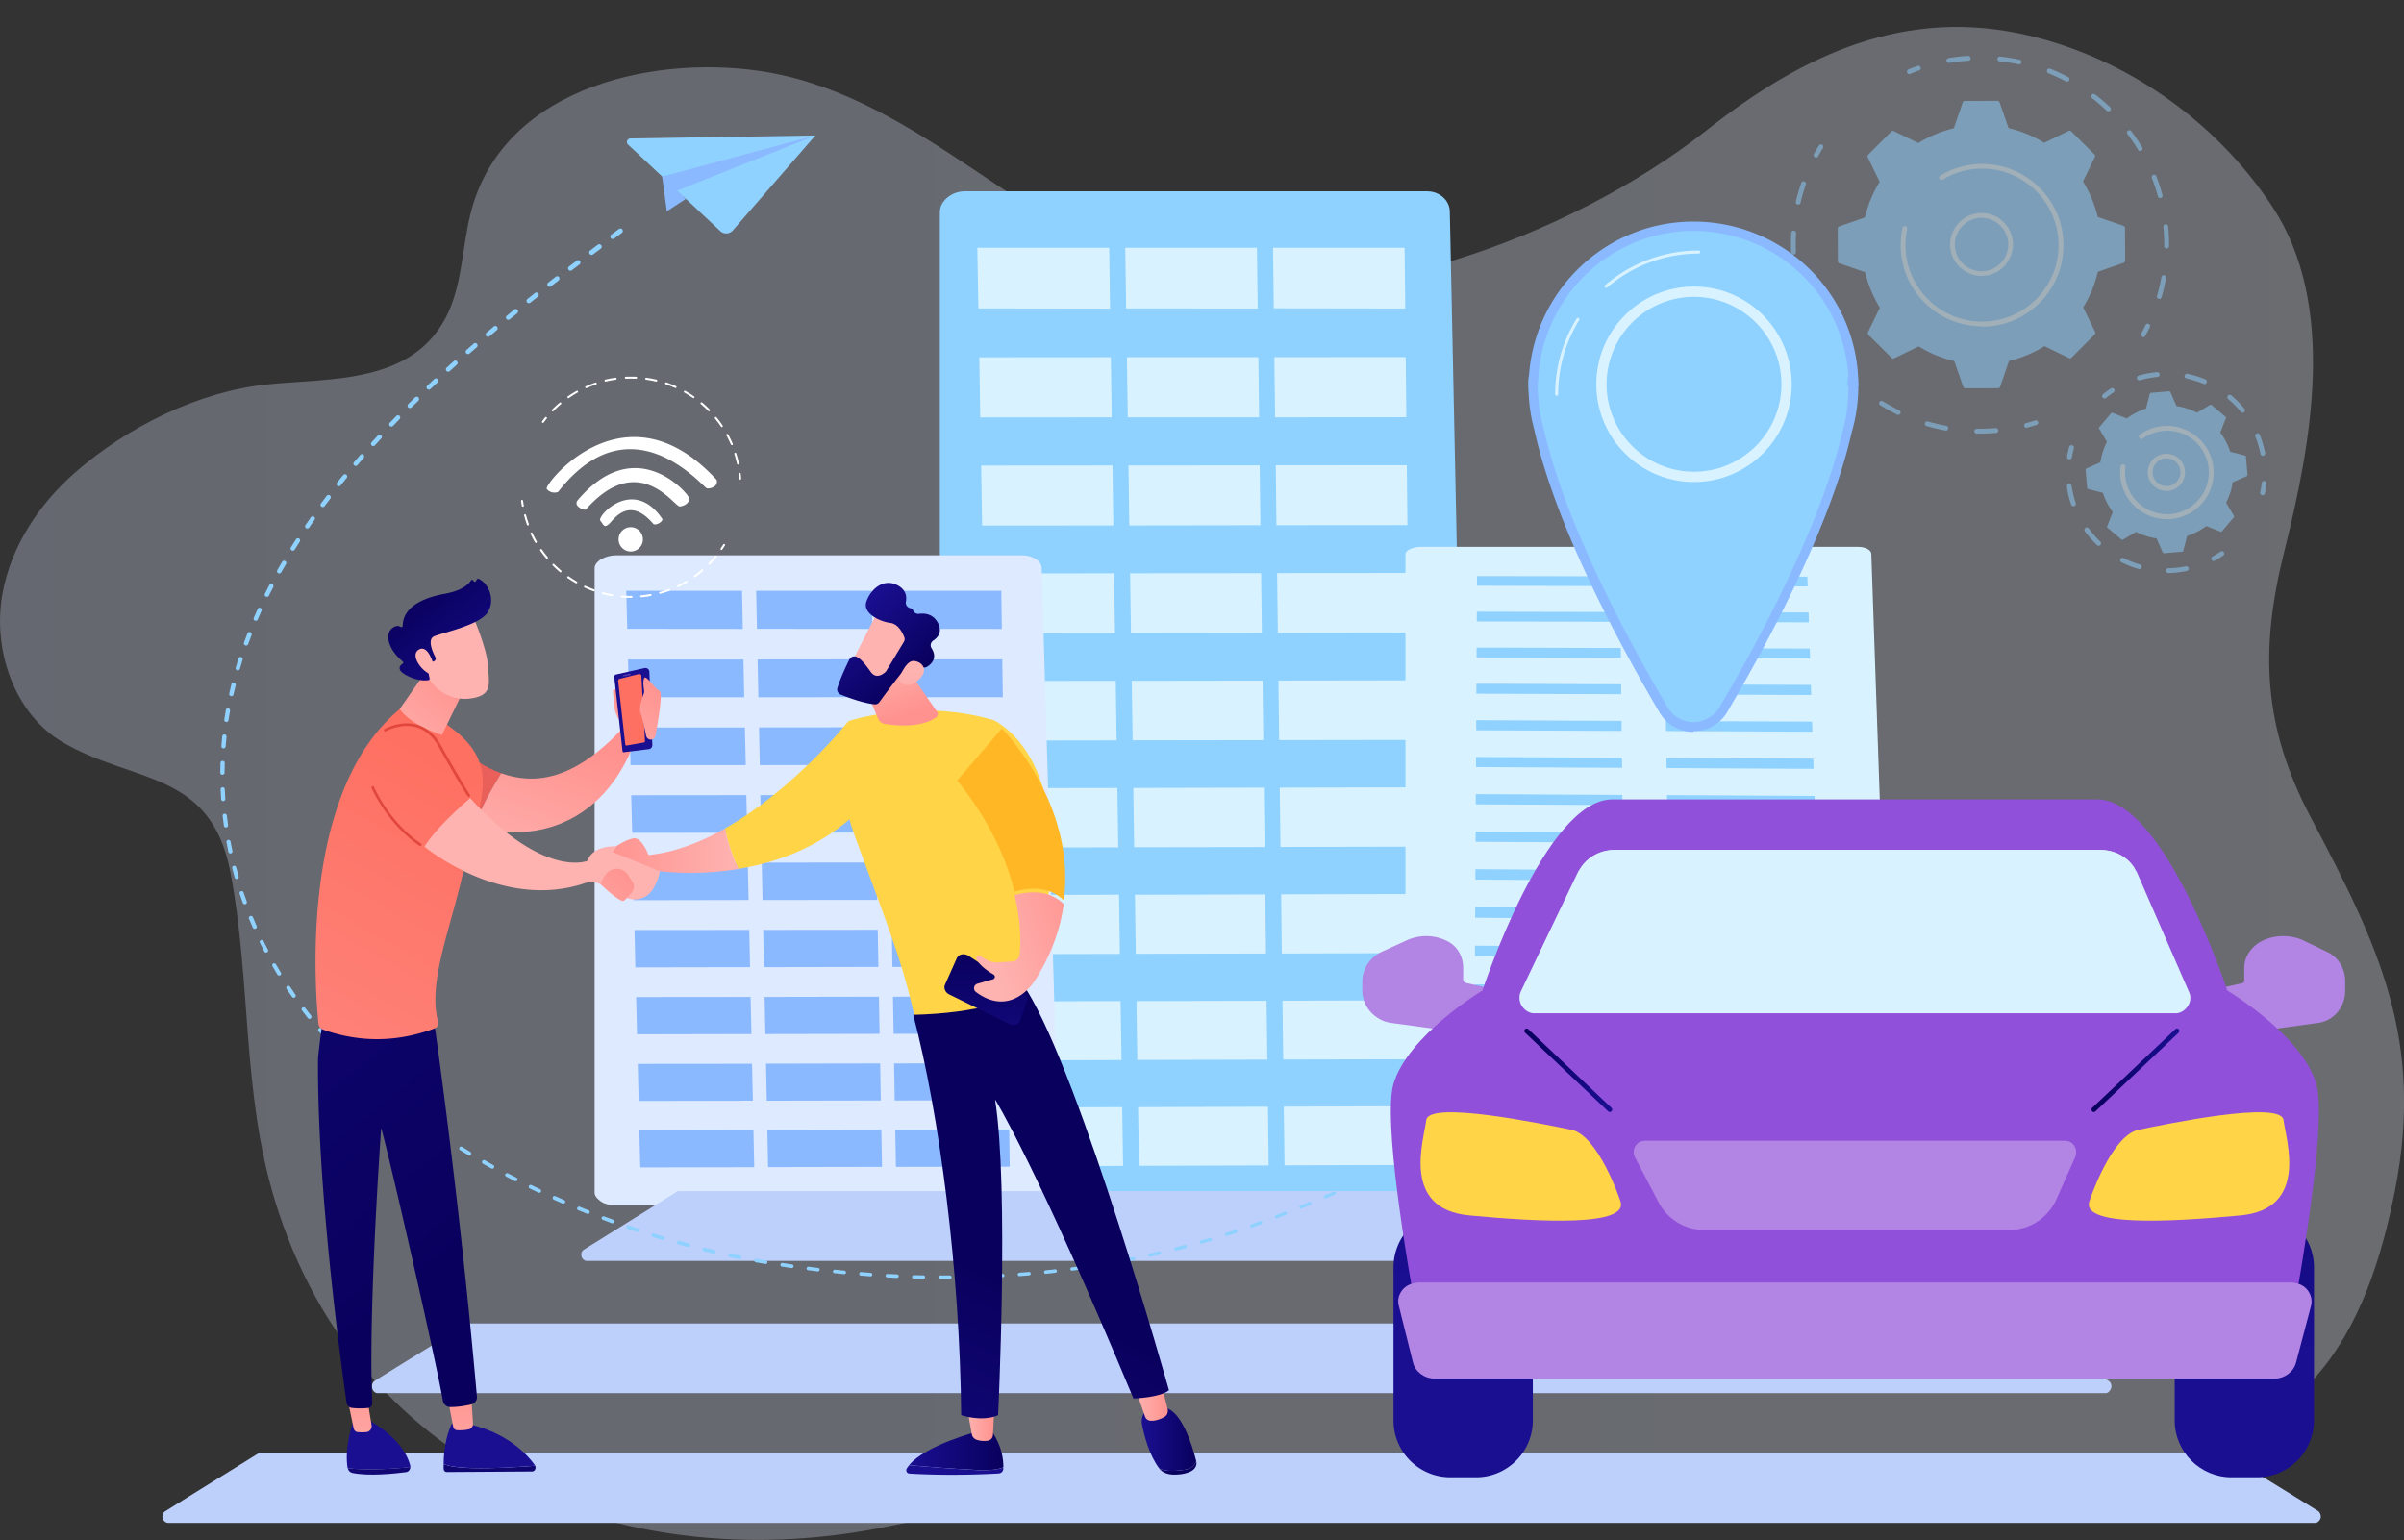 <svg width="376" height="241" fill="none" xmlns="http://www.w3.org/2000/svg"><rect width="100%" height="100%" fill="#333333" stroke="none"/><g clip-path="url(#clip0)"><path d="M361.438 127.919c-7.435-14.073-8.034-26.141-4.197-41.5 4.249-16.97 8.343-38.637-1.816-54.064-8.96-13.594-23.024-23.244-38.1-26.793-19.136-4.508-35.171 2.794-50.503 14.896-21.072 16.61-57.476 30.17-83.43 22.816-22.682-6.411-39.437-27.821-63.335-31.97-16.481-2.862-41.047 1.698-46.358 21.72-1.387 5.245-1.336 10.97-3.58 15.855-5.208 11.314-18.416 10.234-28.301 11.262-10.69 1.097-21.894 6.6-30.169 13.868C6.15 78.859 1.713 85.425.377 92.933c-1.576 8.811 1.901 18.787 9.422 23.193 11.118 6.514 23.179 4.319 26.245 20.381 3.273 17.125 1.748 34.335 6.973 51.374 13.311 43.488 56.26 59.19 95.867 50.927 31.077-6.496 61.057-1.371 92.664-5.948 12.968-1.868 26.639-6.188 38.546 0 11.375 5.931 17.525-4.131 30.014-.72 7.658 2.092 15.709 1.115 23.521-.103 13.911-2.159 28.678-5.553 38.409-16.455 7.007-7.851 10.433-18.616 12.54-29.261 4.643-23.639-2.57-38.397-13.14-58.402z" fill="url(#paint0_linear)" fill-opacity=".3"/><path d="M226.758 33.066c-.035-1.71-1.595-3.132-3.516-3.132h-72.4c-1.938 0-3.842 1.482-3.842 3.224v155.628c0 .841.532 1.635 1.201 2.231.669.596 1.646.917 2.573.917l75.692-.183c.944 0 1.87-.337 2.522-.948.651-.611 1.029-1.436 1.012-2.276l-3.242-155.46z" fill="#8FD1FF"/><path d="M173.621 48.285l-20.592-.03-.172-9.49h20.627l.137 9.52zM196.714 48.27l-20.575-.015-.137-9.49h20.592l.12 9.505zM219.79 48.27l-20.558-.03-.12-9.474h20.575l.103 9.504zM173.878 65.294l-20.558.015-.154-9.412 20.574-.016.138 9.413zM196.936 65.293h-20.54l-.137-9.413h20.558l.119 9.413zM219.961 65.277l-20.523.015-.12-9.412 20.54-.016.103 9.413zM174.135 82.208l-20.524.016-.154-9.382 20.54-.016.138 9.382zM197.142 82.177l-20.506.031-.137-9.382 20.523-.015.12 9.366zM220.132 82.162l-20.489.015-.103-9.382 20.49-.016.102 9.383zM174.392 99.047l-20.49.03-.154-9.35 20.506-.031.138 9.351zM197.365 99.016l-20.472.03-.137-9.35 20.489-.016.12 9.336zM220.304 98.985l-20.438.03-.12-9.35 20.472-.016.086 9.336zM174.648 115.84l-20.454.03-.155-9.32 20.472-.031.137 9.321zM197.588 115.793l-20.438.031-.137-9.306 20.455-.03.12 9.305zM220.492 115.763l-20.42.03-.12-9.321 20.437-.03.103 9.321zM174.905 132.571l-20.42.031-.154-9.29 20.437-.031.137 9.29zM197.793 132.525l-20.403.031-.137-9.275 20.42-.046.12 9.29zM220.664 132.464l-20.387.046-.12-9.275 20.404-.046.103 9.275zM175.162 149.242l-20.386.046-.154-9.26 20.403-.046.137 9.26zM198.016 149.181l-20.37.046-.137-9.245 20.387-.045.12 9.244zM220.835 149.119l-20.352.061-.103-9.26 20.352-.045.103 9.244zM175.419 165.851l-20.352.062-.171-9.23 20.369-.061.154 9.229zM198.221 165.79l-20.335.046-.137-9.214 20.352-.046.12 9.214zM221.006 165.729l-20.301.045-.12-9.214 20.335-.045.086 9.214zM175.659 182.415l-20.318.061-.154-9.198 20.335-.061.137 9.198zM198.427 182.339l-20.284.061-.137-9.183 20.318-.061.103 9.183zM221.177 182.262l-20.266.061-.12-9.184 20.301-.061.085 9.184z" fill="#D8F3FF"/><path d="M162.93 88.85c-.034-1.08-1.404-1.971-3.083-1.971H96.375c-1.696 0-3.375.925-3.375 2.022v97.708c0 .531.48 1.028 1.045 1.405.583.377 1.44.583 2.261.583l66.35-.12c.823 0 1.628-.223 2.21-.6.583-.377.908-.908.891-1.44L162.93 88.85z" fill="#DDEAFF"/><path d="M116.179 98.398l-18.074-.017-.154-5.949h18.108l.12 5.966zM136.445 98.398l-18.056-.017-.12-5.949h18.074l.102 5.966zM156.695 98.398l-18.04-.017-.102-5.949h18.056l.086 5.966zM116.402 109.094h-18.04l-.137-5.914h18.057l.12 5.914zM136.634 109.077l-18.022.017-.12-5.914 18.039-.017.103 5.914zM156.849 109.077h-18.005l-.103-5.914h18.022l.086 5.914zM116.642 119.705H98.619l-.137-5.879 18.023-.017.137 5.896zM136.822 119.688l-17.988.017-.12-5.897 18.005-.017.103 5.897zM157.003 119.67l-17.988.018-.103-5.897h18.005l.086 5.879zM116.864 130.282l-17.988.017-.154-5.88 18.005-.017.137 5.88zM137.011 130.264l-17.954.017-.137-5.879 17.988-.018.103 5.88zM157.157 130.23l-17.953.017-.103-5.863 17.971-.017.085 5.863zM117.087 140.806l-17.954.034-.154-5.862 17.971-.017.137 5.845zM137.199 140.789l-17.936.017-.12-5.845 17.953-.017.103 5.845zM157.311 140.772l-17.919.017-.103-5.845 17.937-.017.085 5.845zM117.31 151.315l-17.937.034-.137-5.845 17.954-.017.12 5.828zM137.388 151.28l-17.902.034-.12-5.828 17.919-.017.103 5.811zM157.466 151.263l-17.886.017-.102-5.829 17.902-.017.086 5.829zM117.532 161.787l-17.902.035-.137-5.828 17.902-.018.137 5.811zM137.576 161.753l-17.868.035-.12-5.812 17.885-.034.103 5.811zM157.62 161.719l-17.851.034-.103-5.811 17.868-.034.086 5.811zM117.755 172.21l-17.868.034-.137-5.794 17.868-.017.137 5.777zM137.764 172.175l-17.833.035-.12-5.794 17.851-.035.102 5.794zM157.774 172.141l-17.834.034-.103-5.794 17.851-.034.086 5.794zM117.961 182.615l-17.817.034-.154-5.777 17.851-.034.12 5.777zM137.953 182.563l-17.817.034-.12-5.759 17.834-.034.103 5.759zM157.928 182.529l-17.799.034-.103-5.777 17.816-.034.086 5.777z" fill="#8BB9FF"/><path d="M292.684 86.656c-.017-.617-.942-1.097-2.073-1.097h-68.423c-1.148 0-2.364.514-2.364 1.13v86.6c0 .463.48.909 1.079 1.235.6.325 1.491.514 2.347.514l69.177-.103c.856 0 1.696-.188 2.313-.531.599-.326.942-.789.925-1.252l-2.981-86.496z" fill="#D8F3FF"/><path d="M253.384 91.695l-22.373-.051v-1.509l22.356.035.017 1.525zM253.453 97.284l-22.477-.052.017-1.525 22.443.05.017 1.526zM253.521 102.923l-22.579-.068.017-1.543 22.545.068.017 1.543zM253.573 108.614l-22.665-.086.017-1.559 22.631.085.017 1.56zM253.641 114.357l-22.75-.103v-1.577l22.733.103.017 1.577zM253.761 125.961l-22.939-.12v-1.594l22.922.12.017 1.594zM253.967 143.754l-23.248-.171.018-1.646 23.213.172.017 1.645zM253.71 120.133l-22.854-.12v-1.577l22.837.103.017 1.594zM253.83 131.841l-23.042-.137.017-1.611 23.007.137.018 1.611zM253.898 137.772l-23.144-.154.017-1.629 23.11.155.017 1.628zM254.035 149.788l-23.35-.188.017-1.646 23.299.172.034 1.662zM254.087 155.874l-23.436-.206.017-1.663 23.402.189.017 1.68zM254.155 162.01l-23.538-.223.017-1.679 23.504.222.017 1.68zM254.224 168.198l-23.642-.24.018-1.697 23.607.24.017 1.697zM282.73 91.747l-22.51-.034-.035-1.526 22.494.034.051 1.526zM282.919 97.37l-22.614-.07-.034-1.525 22.596.051.052 1.543zM283.107 103.026l-22.716-.069-.017-1.56 22.682.069.051 1.56zM283.279 108.734l-22.802-.086-.017-1.577 22.767.086.052 1.577zM283.467 114.477l-22.888-.103-.034-1.56 22.871.086.051 1.577zM283.861 126.133l-23.093-.137-.034-1.594 23.059.12.068 1.611zM284.426 143.977l-23.384-.171-.017-1.646 23.35.172.051 1.645zM283.655 120.288l-22.99-.12-.017-1.595 22.956.12.051 1.595zM284.049 132.03l-23.195-.138-.018-1.611 23.162.137.051 1.612zM284.238 137.978l-23.282-.155-.034-1.628 23.264.154.052 1.629zM284.632 150.028l-23.487-.188-.034-1.646 23.47.172.051 1.662zM284.838 156.131l-23.607-.206-.018-1.663 23.556.206.069 1.663zM285.026 162.302l-23.693-.223-.017-1.697 23.659.223.051 1.697zM285.232 168.507l-23.796-.24-.034-1.697 23.778.24.052 1.697z" fill="#8FD1FF"/><g opacity=".5"><path d="M298.634 11.596a.348.348 0 01-.342-.24c-.086-.188.017-.411.205-.497.463-.188.943-.377 1.422-.549a.382.382 0 01.48.223.382.382 0 01-.223.48c-.462.155-.925.343-1.387.532-.069.034-.103.051-.155.051zM337.728 46.77c-.034 0-.068 0-.103-.016-.205-.052-.308-.275-.257-.463.275-.96.514-1.937.686-2.931a.37.37 0 01.428-.309c.206.034.343.24.308.429a29.293 29.293 0 01-.702 3c-.051.188-.188.29-.36.29zm1.148-7.884a.38.38 0 01-.377-.378v-.222c0-.326 0-.669-.017-.995-.017-.6-.051-1.2-.12-1.782a.382.382 0 01.343-.412.382.382 0 01.411.343c.051.6.103 1.217.12 1.834.017.343.017.686.017 1.012v.222a.38.38 0 01-.377.378zm-1.011-7.903c-.171 0-.325-.102-.359-.274-.257-.96-.583-1.92-.943-2.863a.368.368 0 01.223-.48.368.368 0 01.48.223c.377.96.685 1.937.959 2.931a.381.381 0 01-.257.463c-.034-.017-.068 0-.103 0zm-3.118-7.336a.386.386 0 01-.325-.189 27.38 27.38 0 00-1.679-2.485.397.397 0 01.069-.532.398.398 0 01.531.069c.616.823 1.199 1.68 1.713 2.554a.372.372 0 01-.137.514c-.035.052-.103.069-.172.069zm-4.985-6.223a.378.378 0 01-.257-.103 31 31 0 00-2.278-1.954c-.172-.12-.189-.36-.069-.531.12-.171.36-.189.531-.069a32.342 32.342 0 012.347 2.006c.154.137.154.377.017.531a.428.428 0 01-.291.12zm-6.476-4.645a.332.332 0 01-.171-.052 32.717 32.717 0 00-2.724-1.268.372.372 0 01-.205-.497.371.371 0 01.496-.206c.943.377 1.885.823 2.793 1.303a.373.373 0 01.154.514c-.086.137-.206.206-.343.206zM315.8 10.07h-.086c-.976-.205-1.97-.36-2.963-.462a.382.382 0 01-.343-.412.382.382 0 01.411-.343c1.011.103 2.039.275 3.05.48.205.052.325.24.291.446a.367.367 0 01-.36.291zm-10.981-.24a.386.386 0 01-.377-.308.37.37 0 01.308-.429 26.228 26.228 0 013.067-.342.36.36 0 01.394.36.36.36 0 01-.36.394c-.994.068-2.004.171-2.981.343 0-.017-.034-.017-.051-.017zM335.244 52.736a.389.389 0 01-.188-.051c-.189-.103-.24-.326-.155-.515.24-.428.463-.874.686-1.32.085-.188.308-.257.497-.17.188.085.257.308.171.496-.223.463-.463.909-.703 1.354-.034.137-.171.206-.308.206zM316.965 66.93a.371.371 0 01-.36-.275.379.379 0 01.274-.463c.48-.12.96-.257 1.422-.411a.36.36 0 01.463.24.36.36 0 01-.24.463c-.48.154-.976.291-1.456.411-.034.034-.069.034-.103.034zM309.667 67.838h-.497a.38.38 0 01-.377-.377.38.38 0 01.377-.377c.48 0 .977 0 1.474-.018.496-.017.993-.051 1.49-.085a.382.382 0 01.411.343.382.382 0 01-.343.411c-.496.034-1.01.069-1.524.086-.343.017-.668.017-1.011.017zm-5.328-.48h-.068a33.426 33.426 0 01-2.947-.703c-.206-.051-.308-.274-.257-.463.051-.205.274-.308.463-.257.942.274 1.901.514 2.878.686.205.034.342.24.308.445a.371.371 0 01-.377.292zm-7.435-2.451a.604.604 0 01-.171-.035 30.875 30.875 0 01-2.656-1.474.382.382 0 01-.119-.514.38.38 0 01.513-.12c.84.514 1.696.994 2.587 1.44.189.086.257.308.172.497a.365.365 0 01-.326.206zm-6.527-4.354a.51.51 0 01-.257-.086 31.951 31.951 0 01-2.176-2.126c-.137-.154-.137-.394.018-.531.154-.137.394-.137.531.017.668.72 1.37 1.423 2.107 2.074a.379.379 0 01.034.532.334.334 0 01-.257.12zm-5.122-5.931a.345.345 0 01-.309-.172 30.618 30.618 0 01-1.524-2.623c-.103-.188-.017-.41.154-.514.188-.103.411-.017.514.155a29.11 29.11 0 001.49 2.554.362.362 0 01-.103.514.332.332 0 01-.222.086zm-3.375-7.08a.388.388 0 01-.36-.257 29.743 29.743 0 01-.771-2.931.385.385 0 01.291-.446.385.385 0 01.446.291c.205.96.462 1.92.754 2.863a.385.385 0 01-.24.48h-.12zm-1.371-7.714a.378.378 0 01-.377-.36v-.205c-.017-.343-.017-.686-.017-1.012 0-.6.017-1.217.052-1.817a.392.392 0 01.394-.36c.205.018.36.189.36.395a29.734 29.734 0 00-.035 2.76v.188c.017.223-.154.394-.377.411.018 0 .018 0 0 0zm.737-7.816c-.034 0-.051 0-.086-.017a.369.369 0 01-.274-.446c.223-.977.514-1.971.84-2.914a.383.383 0 01.479-.24.383.383 0 01.24.48 27.219 27.219 0 00-.822 2.845.401.401 0 01-.377.292zM284.038 24.658a.289.289 0 01-.171-.051.373.373 0 01-.154-.515c.24-.445.497-.891.771-1.32.103-.17.342-.24.514-.12.171.103.24.343.12.515-.257.428-.514.857-.737 1.285a.378.378 0 01-.343.206zM292.193 24.212c-.103.103-.137.275-.068.395l1.867 3.84a18.58 18.58 0 00-2.296 5.57l-4.026 1.406a.368.368 0 00-.239.326l.017 5.125a.35.35 0 00.24.326l4.025 1.388a18.965 18.965 0 002.313 5.554l-1.867 3.84a.339.339 0 00.068.394l3.632 3.617c.103.103.274.137.394.069l3.838-1.869a18.547 18.547 0 005.567 2.297l1.405 4.028a.37.37 0 00.326.24l5.122-.017a.35.35 0 00.325-.24l1.388-4.028a18.937 18.937 0 005.551-2.314l3.837 1.868a.338.338 0 00.394-.068l3.615-3.634c.103-.103.137-.275.068-.395l-1.867-3.84a18.581 18.581 0 002.296-5.57l4.026-1.406a.368.368 0 00.239-.326l-.017-5.125a.35.35 0 00-.24-.326l-4.025-1.388a18.965 18.965 0 00-2.313-5.554l1.867-3.84a.339.339 0 00-.068-.394l-3.632-3.617c-.103-.103-.274-.137-.394-.069l-3.838 1.869a18.544 18.544 0 00-5.567-2.297l-1.405-4.028a.37.37 0 00-.326-.24l-5.122.017a.352.352 0 00-.326.24l-1.387 4.028a18.94 18.94 0 00-5.551 2.314l-3.837-1.868a.338.338 0 00-.394.068l-3.615 3.634z" fill="#8FD1FF"/><path d="M309.924 43.171a4.933 4.933 0 01-4.762-3.703c-.669-2.622.925-5.314 3.546-5.982a4.86 4.86 0 013.717.531 4.909 4.909 0 012.262 3.017c.668 2.623-.926 5.314-3.547 5.983a5.033 5.033 0 01-1.216.154zm0-9.085c-.343 0-.685.051-1.028.137a4.183 4.183 0 00-3.015 5.074 4.18 4.18 0 005.071 3.017 4.183 4.183 0 003.015-5.074 4.165 4.165 0 00-1.902-2.554 4.212 4.212 0 00-2.141-.6z" fill="#D8F3FF"/><path d="M309.993 51.056c-3.392 0-6.579-1.32-8.977-3.702a12.644 12.644 0 01-3.735-9v-.017c0-.84.086-1.68.24-2.485.017-.069.017-.12.034-.189a.385.385 0 01.446-.291.367.367 0 01.291.36v.085a12.35 12.35 0 00-.257 2.52v.017c0 3.206 1.251 6.206 3.529 8.468 2.261 2.246 5.259 3.497 8.446 3.497h.017c6.596-.017 11.941-5.382 11.941-11.965v-.017c-.018-6.6-5.38-11.948-11.958-11.948h-.017c-2.176 0-4.3.6-6.133 1.715a.381.381 0 01-.514-.12.383.383 0 01-.052-.189c0-.12.069-.257.189-.326a12.656 12.656 0 016.527-1.817h.017c7.007 0 12.712 5.691 12.712 12.702v.035c0 7.01-5.688 12.719-12.695 12.719-.034-.052-.034-.052-.051-.052z" fill="#D8F3FF"/><path d="M328.323 67.067l1.216 2.057a10.344 10.344 0 00-1.027 3.205l-2.193.96a.232.232 0 00-.12.189l.24 2.862c0 .086.068.154.154.171l2.313.6a10.347 10.347 0 001.541 3l-.873 2.229a.207.207 0 00.051.222l2.193 1.852c.068.051.154.068.223.017l2.055-1.217c.994.514 2.073.857 3.204 1.028l.959 2.194c.035.07.12.12.189.12l2.861-.24c.085 0 .154-.068.171-.154l.6-2.314a10.362 10.362 0 002.998-1.543l2.227.875c.085.034.171 0 .222-.052l1.851-2.194c.051-.069.068-.154.017-.223l-1.217-2.057a10.32 10.32 0 001.028-3.205l2.193-.96a.232.232 0 00.12-.189l-.24-2.862c0-.086-.068-.155-.154-.172l-2.313-.6a10.326 10.326 0 00-1.542-3l.874-2.228a.209.209 0 00-.051-.223l-2.193-1.851c-.069-.051-.154-.069-.223-.017l-2.055 1.217a10.318 10.318 0 00-3.204-1.029l-.959-2.194a.234.234 0 00-.189-.12l-2.861.24c-.085 0-.154.069-.171.154l-.6 2.315a10.36 10.36 0 00-2.998 1.542l-2.227-.874a.209.209 0 00-.223.052l-1.85 2.194c-.051.068-.068.154-.017.223z" fill="#8FD1FF"/><path d="M338.859 76.82a2.961 2.961 0 01-2.775-1.971c-.514-1.526.291-3.189 1.816-3.703 1.524-.514 3.186.292 3.7 1.817.514 1.526-.291 3.189-1.816 3.703a2.833 2.833 0 01-.925.154zm-2.056-2.228a2.19 2.19 0 002.758 1.354c1.131-.394 1.748-1.629 1.354-2.76-.394-1.131-1.628-1.748-2.758-1.354-1.131.394-1.748 1.628-1.354 2.76z" fill="#D8F3FF"/><path d="M329.163 62.352a.394.394 0 01-.292-.137c-.137-.154-.103-.394.052-.531.394-.326.822-.634 1.233-.908a.362.362 0 01.514.102.362.362 0 01-.103.515c-.411.274-.805.565-1.182.874a.324.324 0 01-.222.085zM353.935 71.318a.397.397 0 01-.377-.309 15.816 15.816 0 00-.531-1.954c-.086-.24-.172-.497-.274-.737a.4.4 0 01.205-.497c.189-.086.411.017.497.205.103.258.188.515.274.772.223.668.411 1.371.548 2.057a.384.384 0 01-.291.445c0 .018-.017.018-.051.018zm-3.17-6.754a.392.392 0 01-.291-.137 14.401 14.401 0 00-1.97-1.989.398.398 0 01-.051-.531.397.397 0 01.531-.052 15.8 15.8 0 012.055 2.092c.137.154.103.394-.051.531a.325.325 0 01-.223.086zm-5.979-4.474a.326.326 0 01-.137-.035 16.103 16.103 0 00-2.672-.84.384.384 0 01-.291-.445.384.384 0 01.445-.292c.959.206 1.902.498 2.81.875a.4.4 0 01.205.497.386.386 0 01-.36.24zm-10.193-.583a.366.366 0 01-.36-.274c-.051-.206.052-.412.257-.463a15.241 15.241 0 012.878-.549.383.383 0 01.412.343.382.382 0 01-.343.412c-.925.085-1.85.257-2.741.531h-.103zM353.883 77.472h-.086a.385.385 0 01-.291-.446c.103-.48.189-.96.24-1.44a.358.358 0 01.411-.326c.206.017.36.206.326.412a15.785 15.785 0 01-.24 1.525c-.017.154-.171.275-.36.275zM346.226 87.774a.367.367 0 01-.326-.189.374.374 0 01.154-.514c.429-.24.857-.497 1.251-.772a.362.362 0 01.514.103.363.363 0 01-.103.515 12.94 12.94 0 01-1.319.805c-.034.035-.103.052-.171.052zM339.133 89.66a.38.38 0 01-.377-.378.37.37 0 01.377-.377c.908-.017 1.833-.12 2.741-.309a.385.385 0 01.446.292.385.385 0 01-.292.445c-.959.189-1.918.309-2.895.326zm-4.523-.618c-.034 0-.068 0-.102-.017a16.514 16.514 0 01-2.69-1.046.375.375 0 01-.171-.497.374.374 0 01.497-.171 15.08 15.08 0 002.569 1.011c.206.052.309.274.257.463a.386.386 0 01-.36.257zm-6.372-3.651a.376.376 0 01-.257-.103 16.263 16.263 0 01-1.902-2.177.381.381 0 01.617-.446c.531.737 1.148 1.44 1.799 2.075.154.137.154.377.017.53a.342.342 0 01-.274.12zm-3.941-6.188a.385.385 0 01-.359-.257 15.914 15.914 0 01-.669-2.812c-.034-.205.12-.394.326-.428.206-.034.394.12.428.325.137.909.343 1.8.634 2.675a.376.376 0 01-.24.48c-.034 0-.068.017-.12.017zM323.681 71.866h-.068a.37.37 0 01-.309-.428c.086-.515.189-1.012.326-1.509a.377.377 0 01.462-.274.377.377 0 01.274.463c-.119.463-.222.96-.308 1.44a.386.386 0 01-.377.308z" fill="#8FD1FF"/><path d="M338.893 81.225c-3.751 0-6.955-2.896-7.263-6.702-.018-.206-.018-.394-.018-.6 0-.291.018-.583.052-.874 0-.034 0-.052.017-.086a.396.396 0 01.428-.325c.189.017.326.188.326.377v.051a6.838 6.838 0 00-.052.857c0 .171 0 .36.017.531.018.138.035.275.052.395a6.466 6.466 0 002.244 4.045 6.538 6.538 0 004.763 1.543c3.409-.274 6.013-3.154 6.013-6.514 0-.171 0-.36-.017-.531-.292-3.6-3.461-6.291-7.041-5.983a6.605 6.605 0 00-3.272 1.2.383.383 0 01-.532-.085.346.346 0 01-.068-.223c0-.12.051-.24.154-.309a7.163 7.163 0 013.649-1.337c4.009-.326 7.538 2.674 7.864 6.685.017.206.017.395.017.6 0 3.754-2.896 6.96-6.699 7.268-.222.017-.428.017-.634.017z" fill="#D8F3FF"/></g><path d="M282.594 77.943c9.788-9.793 9.788-25.672 0-35.465-9.788-9.794-25.657-9.794-35.445 0-9.787 9.793-9.787 25.672 0 35.465 9.788 9.794 25.657 9.794 35.445 0z" fill="#8FD1FF"/><path d="M289.897 58.856h-50.092s-1.987 13.919 20.37 52.059c.976 1.662 2.758 2.657 4.694 2.657 1.935 0 3.717-.977 4.694-2.64 22.373-38.14 20.334-52.076 20.334-52.076z" fill="#8FD1FF"/><path d="M264.851 114.377v.137c-2.175 0-4.214-1.199-5.31-3.068-13.072-22.284-17.868-36.374-19.582-44.277-.496-1.817-.77-3.6-.856-5.416-.154-1.869-.034-2.657-.017-2.726l.068-.394c1.011-13.474 12.215-23.964 25.714-23.964 13.688 0 24.995 10.628 25.749 24.22.017.172.051.635.034 1.39v.085c0 2.469-.342 4.903-1.028 7.251-1.781 7.885-6.595 21.838-19.444 43.745-1.096 1.886-3.066 3.017-5.328 3.017zm-24.36-54.39c0 .377-.001.908.068 1.714.086 1.731.343 3.394.822 5.108l.017.035c1.696 7.782 6.442 21.7 19.427 43.831a4.718 4.718 0 004.061 2.314v.72-.72c1.507 0 3.22-.891 4.06-2.331 12.78-21.77 17.542-35.603 19.29-43.386l.017-.051c.651-2.229.839-4.526.839-6.874l-.154-.103c0-.72.12-1.114.103-1.217l.068-.034c-.719-12.822-11.341-22.867-24.258-22.867-12.882 0-23.538 10.182-24.275 23.107l-.017.737h-.068v.017z" fill="#8BB9FF"/><path d="M269.153 73.983c7.652-2.319 11.977-10.405 9.66-18.061-2.317-7.657-10.399-11.984-18.051-9.666-7.651 2.318-11.976 10.404-9.659 18.06 2.317 7.657 10.398 11.985 18.05 9.666z" fill="#8FD1FF"/><path d="M264.954 75.414c-8.428 0-15.281-6.856-15.281-15.29s6.853-15.29 15.281-15.29c8.429 0 15.281 6.856 15.281 15.29s-6.852 15.29-15.281 15.29zm0-28.969c-7.538 0-13.671 6.137-13.671 13.68 0 7.541 6.133 13.678 13.671 13.678 7.538 0 13.671-6.137 13.671-13.679 0-7.542-6.133-13.679-13.671-13.679zM251.215 45.04a.276.276 0 01-.189-.086.245.245 0 01.035-.343 22.44 22.44 0 0114.63-5.417c.137 0 .24.103.24.24s-.103.24-.24.24c-5.26 0-10.33 1.886-14.305 5.297a.22.22 0 01-.171.069zM243.472 61.924a.234.234 0 01-.24-.24c0-4.2 1.165-8.28 3.357-11.828.069-.12.223-.154.326-.086.12.07.154.223.086.326a21.858 21.858 0 00-3.29 11.57c0 .138-.102.258-.239.258z" fill="#D8F3FF"/><path d="M91.773 197.274h204.823c.394 0 .736-.325.856-.72a.917.917 0 00-.377-1.028c-4.865-3.034-9.713-6.034-14.578-9.068-.137-.086-.309-.103-.463-.103H106.369c-.172 0-.326-.017-.463.069-4.865 3.034-9.713 6.051-14.579 9.085-.342.205-.496.668-.376 1.045.085.395.428.72.822.72zM59.035 217.964H329.35c.394 0 .737-.445.857-.823.103-.377-.052-.874-.377-1.079-4.865-3.035-9.714-5.949-14.579-8.983-.137-.085-.308-.017-.463-.017H73.631c-.172 0-.326-.12-.463-.034-4.865 3.034-9.713 5.982-14.579 9.016-.342.206-.496.755-.377 1.132.069.377.429.788.823.788zM362.569 236.409c-4.865-3.034-9.714-5.983-14.579-9.017-.137-.086-.308-.034-.462-.034H40.858c-.171 0-.325-.052-.462.034-4.865 3.034-9.714 6.017-14.579 9.068-.343.206-.497.703-.377 1.08.103.377.463.72.857.72h335.809c.394 0 .737-.377.857-.754.086-.36-.069-.874-.394-1.097z" fill="#BDD0FB"/><path d="M112.836 86.048a.132.132 0 01-.086-.035c-.068-.05-.085-.137-.034-.205.137-.206.274-.429.411-.634a.164.164 0 01.206-.052c.068.052.103.137.051.206-.137.223-.274.446-.428.651-.017.052-.069.069-.12.069zM98.686 93.539c-.48 0-.96-.017-1.44-.052a.145.145 0 01-.137-.171c0-.086.086-.154.172-.137.462.034.942.051 1.404.051h.086c.086 0 .154.069.154.154a.154.154 0 01-.154.155h-.085zm1.593-.086c-.086 0-.154-.052-.154-.137 0-.086.051-.154.137-.172.496-.051.993-.12 1.473-.205.086-.017.171.034.171.12.017.085-.034.171-.12.171a8.62 8.62 0 01-1.507.223c.017 0 0 0 0 0zm-4.506-.171h-.034a15.484 15.484 0 01-1.49-.326.137.137 0 01-.103-.189.137.137 0 01.188-.102c.48.12.977.24 1.456.308.086.017.137.103.12.171.017.086-.051.138-.137.138zm7.469-.36a.165.165 0 01-.154-.12c-.017-.086.017-.172.103-.189.48-.137.959-.291 1.422-.463.086-.034.171.017.206.086.034.086-.018.171-.086.206-.48.171-.96.325-1.439.462-.017.018-.034.018-.052.018zm-10.364-.395c-.017 0-.034 0-.052-.017a14.28 14.28 0 01-1.404-.583c-.086-.034-.103-.12-.069-.205.035-.069.12-.103.206-.069.445.206.908.394 1.387.566.086.034.12.12.086.206-.034.05-.103.102-.154.102zm13.174-.651c-.051 0-.12-.034-.137-.086-.034-.068 0-.171.068-.206a13.98 13.98 0 001.32-.702c.068-.035.171-.017.205.051.052.069.017.172-.051.206-.429.257-.891.497-1.337.72-.017 0-.034.017-.068.017zm-15.915-.617c-.034 0-.052 0-.069-.017a23.383 23.383 0 01-1.284-.806c-.069-.051-.086-.137-.035-.223.052-.068.137-.085.223-.034a19.4 19.4 0 001.25.806c.07.034.103.137.052.205-.034.035-.086.069-.137.069zm18.519-.926c-.051 0-.103-.017-.12-.068a.163.163 0 01.034-.223c.189-.137.377-.275.566-.429.205-.154.411-.325.599-.497a.162.162 0 01.223.017.162.162 0 01-.017.223c-.206.172-.411.343-.617.497a7.306 7.306 0 01-.582.429c-.035.051-.069.051-.086.051zm-20.986-.788c-.034 0-.069-.017-.103-.035a20.821 20.821 0 01-1.113-1.028c-.069-.069-.069-.154 0-.223.068-.069.154-.069.222 0 .36.36.72.686 1.097 1.011.068.052.068.155.017.223-.017.035-.069.052-.12.052zm23.264-1.166c-.034 0-.085-.017-.102-.051-.069-.052-.069-.155 0-.223.342-.36.685-.737.993-1.114.052-.069.154-.069.223-.018.068.052.068.155.017.223-.325.395-.668.772-1.011 1.132a.183.183 0 01-.12.051zm-25.388-.977a.156.156 0 01-.12-.052c-.137-.154-.257-.308-.394-.48-.189-.24-.36-.48-.531-.72a.163.163 0 01.034-.222.162.162 0 01.223.034c.17.24.342.48.53.72.12.154.258.309.378.463a.162.162 0 01-.017.223c-.035.034-.07.034-.103.034zm-1.714-2.451c-.05 0-.102-.035-.136-.069a14.51 14.51 0 01-.703-1.354.165.165 0 01.069-.206c.085-.034.17 0 .205.069.206.445.446.891.685 1.32.035.068.018.171-.051.205a.13.13 0 01-.069.035zm-1.267-2.743c-.069 0-.12-.034-.137-.103a14.29 14.29 0 01-.446-1.457c-.017-.085.035-.171.103-.188.086-.017.171.034.189.103.12.48.274.96.445 1.422.034.086-.017.172-.086.206-.034.017-.051.017-.068.017zM81.777 79.277a.164.164 0 01-.154-.12 12.037 12.037 0 01-.12-.772c-.017-.085.051-.154.137-.17.085-.018.154.05.171.136.034.257.068.497.12.754.017.086-.034.172-.12.172h-.034zM84.912 66.163a.131.131 0 01-.086-.034.163.163 0 01-.034-.223c.154-.205.308-.411.48-.617.05-.068.154-.068.222-.017.069.052.069.154.017.223-.154.206-.325.394-.462.6-.052.051-.086.069-.137.069zM115.423 72.677a.164.164 0 01-.154-.12 22.329 22.329 0 00-.411-1.525.137.137 0 01.102-.189.137.137 0 01.189.103c.171.514.308 1.029.428 1.56a.158.158 0 01-.12.189c-.017-.018-.034-.018-.034-.018zm-.977-3.05c-.051 0-.12-.035-.137-.087a21.32 21.32 0 00-.685-1.422c-.034-.069-.017-.172.069-.206.068-.034.171-.017.205.069.257.462.497.96.703 1.457.034.085 0 .171-.086.205-.034-.017-.052-.017-.069-.017zm-1.541-2.795c-.052 0-.103-.017-.12-.069a13.075 13.075 0 00-.72-.977c-.068-.103-.154-.188-.24-.291-.051-.069-.051-.171.017-.223.069-.051.172-.051.223.017.086.103.154.206.24.292.257.325.497.668.719.994.052.069.035.171-.034.206a.093.093 0 01-.085.051zm-26.451-2.468c-.035 0-.086-.017-.103-.052-.069-.051-.069-.154 0-.223a17.92 17.92 0 011.182-1.097.161.161 0 01.223.017.162.162 0 01-.017.223c-.412.343-.789.703-1.166 1.08a.185.185 0 01-.12.052zm24.429-.017c-.034 0-.086-.018-.103-.052a17.437 17.437 0 00-1.165-1.08c-.068-.051-.068-.154-.017-.223.052-.068.154-.068.223-.017.411.343.805.72 1.182 1.097a.181.181 0 010 .223.156.156 0 01-.12.052zm-21.98-2.04c-.051 0-.102-.018-.12-.069a.163.163 0 01.035-.223c.445-.308.908-.6 1.37-.857.069-.034.172-.017.206.052.034.068.017.171-.052.205-.462.257-.907.549-1.336.84-.051.034-.085.052-.103.052zm19.547-.018a.129.129 0 01-.085-.034 21.825 21.825 0 00-1.337-.84c-.068-.034-.102-.137-.051-.205.034-.069.137-.103.206-.052.462.257.925.549 1.37.857.069.052.086.137.034.223-.051.017-.085.051-.137.051zm-16.771-1.56c-.052 0-.12-.034-.137-.085-.035-.086 0-.172.085-.206.497-.223.994-.411 1.508-.583a.137.137 0 01.188.103.137.137 0 01-.102.189c-.497.171-.994.36-1.474.583h-.068zm13.979-.017c-.017 0-.034 0-.069-.017a21.724 21.724 0 00-1.473-.583.164.164 0 01-.103-.188.164.164 0 01.189-.103 22.62 22.62 0 011.507.583c.086.034.12.12.086.206-.017.068-.069.102-.137.102zm-10.947-1.01a.164.164 0 01-.154-.12.158.158 0 01.12-.19c.514-.12 1.062-.222 1.593-.29.086-.018.154.05.171.136.017.086-.051.155-.137.172-.53.068-1.045.171-1.559.291h-.034zm7.932 0h-.034a16.604 16.604 0 00-1.559-.292.167.167 0 01-.137-.172.166.166 0 01.171-.137c.531.069 1.062.172 1.593.292a.158.158 0 01.12.188c-.034.069-.086.12-.154.12zm-3.17-.447s-.017 0 0 0a24.746 24.746 0 00-1.593 0 .154.154 0 01-.154-.154c0-.086.069-.154.154-.154.531-.017 1.08-.017 1.61 0 .086 0 .155.068.155.154-.017.086-.086.154-.171.154zM115.765 75.043c-.085 0-.154-.069-.154-.137-.017-.257-.051-.515-.068-.755-.017-.085.051-.154.137-.17.085-.018.154.05.171.136.034.257.051.514.086.772a.203.203 0 01-.172.154c.018 0 0 0 0 0zM95.225 82.002c.65-.531 3.084-4.628 6.989 0 .429.223 1.508-.394 1.371-.822-4.557-6.669-10.245-.412-9.696.274.548.686.582 1.183 1.336.548z" fill="#fff"/><path d="M106.326 79.243c.857-.103 1.645-.686 1.405-1.423s-8.36-10.234-17.406.48a.702.702 0 00-.154.48.742.742 0 00.223.445c.411.343.77.566 1.216.515 8.309-9.428 13.877-.412 14.716-.497z" fill="#fff"/><path d="M110.557 76.397c.6.12 1.834-.326 1.525-1.32-14.304-15.564-27.033.754-26.57 1.406.462.651 1.421.685 1.798.463 11.393-14.622 22.648-.669 23.247-.549zM98.883 86.271a1.902 1.902 0 001.655-2.12 1.901 1.901 0 10-3.774.464 1.902 1.902 0 002.12 1.656z" fill="#fff"/><path d="M96.827 35.817l-1.217.892a.382.382 0 00-.085.531c.12.171.36.206.53.086l1.217-.892a.381.381 0 00-.445-.617zM93.503 38.286l-1.199.908a.365.365 0 00-.068.531c.12.172.36.206.53.07l1.2-.892a.365.365 0 00.068-.532.382.382 0 00-.53-.085zM90.197 40.788l-1.2.909c-.17.12-.188.36-.068.514.12.172.36.189.514.069l1.2-.909a.36.36 0 00.068-.514c-.103-.172-.343-.206-.514-.069zM86.925 43.291l-1.182.926a.376.376 0 00-.069.514c.12.154.36.188.514.069l1.182-.926a.377.377 0 00.069-.514.376.376 0 00-.514-.069zM83.67 45.845l-1.182.943a.359.359 0 00-.052.514c.12.154.36.189.514.052l1.182-.943a.377.377 0 00.069-.514.397.397 0 00-.531-.052zM80.432 48.434l-1.165.96a.359.359 0 00-.051.514c.12.154.36.171.514.051l1.164-.943a.359.359 0 00.052-.514.36.36 0 00-.514-.069zM77.246 51.073l-1.148.977a.376.376 0 00-.052.515c.137.154.36.171.514.051l1.148-.96a.376.376 0 00.052-.514.362.362 0 00-.514-.069zM74.093 53.764l-1.13.995a.358.358 0 00-.034.514c.137.154.36.171.513.034l1.131-.977a.358.358 0 00.034-.514c-.137-.172-.36-.189-.514-.052zM70.975 56.507l-1.113 1.012c-.154.137-.154.36-.034.514.137.154.36.154.514.034l1.113-1.011c.154-.137.154-.36.034-.514-.137-.172-.36-.172-.514-.035zM67.926 59.301L66.83 60.33a.373.373 0 00-.017.514c.137.137.36.154.513.017l1.097-1.028a.373.373 0 00.017-.515.357.357 0 00-.514-.017zM64.928 62.164l-1.08 1.063c-.136.137-.136.36 0 .514.138.137.36.137.515 0l1.079-1.046a.373.373 0 000-.514c-.154-.154-.377-.154-.514-.017zM61.998 65.078l-1.044 1.08a.352.352 0 00.496.497l1.045-1.08a.373.373 0 000-.514.369.369 0 00-.496.017zM59.138 68.095l-1.028 1.114a.352.352 0 00.514.48l1.01-1.097a.352.352 0 00-.017-.497.306.306 0 00-.48 0zM56.362 71.163l-.993 1.149c-.12.154-.12.377.034.497s.377.12.497-.034l.976-1.132c.12-.154.12-.377-.034-.497a.331.331 0 00-.48.017zM53.673 74.335L52.73 75.5a.353.353 0 10.548.446l.942-1.166a.353.353 0 10-.548-.445zM51.103 77.574l-.908 1.2a.355.355 0 00.565.429l.908-1.2a.356.356 0 00-.068-.497c-.171-.103-.394-.086-.497.068zM48.636 80.917l-.856 1.234c-.103.154-.069.377.085.48.154.103.377.069.48-.086l.857-1.234c.102-.154.068-.377-.086-.48-.154-.103-.377-.068-.48.086zM46.306 84.362l-.805 1.269a.356.356 0 00.103.48.355.355 0 00.48-.103l.805-1.268a.356.356 0 00-.103-.48.355.355 0 00-.48.102zM44.13 87.894l-.753 1.302a.357.357 0 00.12.48c.171.103.377.035.48-.12l.753-1.302a.357.357 0 00-.12-.48c-.171-.103-.377-.035-.48.12zM42.126 91.528l-.685 1.354a.344.344 0 00.154.463.343.343 0 00.463-.155l.685-1.337a.344.344 0 00-.154-.463.352.352 0 00-.463.138zM40.31 95.264l-.616 1.389c-.069.171 0 .377.17.446.172.068.378 0 .446-.172l.6-1.371c.069-.172 0-.377-.171-.446a.306.306 0 00-.429.154zM38.7 99.104l-.531 1.423a.343.343 0 00.205.446.343.343 0 00.446-.206l.53-1.406a.342.342 0 00-.205-.445.317.317 0 00-.445.188zM37.312 103.012l-.445 1.44c-.051.172.051.36.223.429.17.051.36-.052.428-.223l.428-1.423c.052-.171-.051-.377-.222-.428-.155-.069-.343.034-.412.205zM36.199 107.024l-.343 1.474a.349.349 0 00.257.411c.189.052.36-.068.411-.257l.343-1.457a.348.348 0 00-.257-.411c-.188-.052-.377.051-.411.24zM35.325 111.086l-.24 1.492a.322.322 0 00.274.377.321.321 0 00.377-.275l.24-1.474a.347.347 0 00-.274-.394c-.171-.034-.343.103-.377.274zM34.76 115.217l-.137 1.509a.33.33 0 00.308.36.33.33 0 00.36-.309l.137-1.491v-.017a.33.33 0 00-.308-.36.33.33 0 00-.36.308zM34.486 119.366l-.035 1.508c0 .189.137.343.326.343.188 0 .342-.137.342-.326l.035-1.491v-.017c0-.189-.137-.343-.326-.343a.32.32 0 00-.342.326zM34.503 123.514l.085 1.508c.018.189.172.326.343.309.189-.017.326-.172.308-.343l-.085-1.491v-.017c-.017-.189-.172-.326-.343-.309-.171.017-.325.171-.308.343zM34.828 127.662l.189 1.509a.326.326 0 00.36.291.327.327 0 00.29-.36l-.188-1.491a.326.326 0 00-.36-.292.293.293 0 00-.29.343zM35.428 131.776l.291 1.491a.327.327 0 00.377.258.328.328 0 00.257-.377l-.291-1.475a.328.328 0 00-.377-.257.302.302 0 00-.257.36zM36.319 135.839l.394 1.457a.318.318 0 00.394.223.318.318 0 00.222-.395l-.394-1.44a.317.317 0 00-.394-.222c-.154.034-.257.205-.222.377zM37.484 139.833l.496 1.422c.052.172.24.258.412.206.17-.051.256-.24.205-.411l-.497-1.406c-.051-.171-.24-.257-.41-.206a.309.309 0 00-.206.395zM38.94 143.741l.6 1.389c.068.171.256.24.428.171.171-.069.24-.257.171-.429l-.583-1.371c-.068-.171-.256-.24-.428-.171-.188.051-.257.24-.188.411zM40.653 147.512l.685 1.354c.086.155.274.223.428.137.155-.085.223-.274.138-.428l-.686-1.337c-.085-.154-.274-.223-.428-.137-.154.068-.206.257-.137.411zM42.623 151.18l.77 1.303c.087.154.292.206.43.103.153-.086.205-.291.102-.428l-.77-1.286a.312.312 0 00-.446-.103c-.12.069-.172.257-.086.411zM44.816 154.712l.856 1.251c.103.137.292.189.446.086.137-.103.188-.292.085-.446l-.839-1.234c-.103-.137-.291-.189-.445-.086-.155.086-.189.274-.103.429zM47.231 158.088l.925 1.2a.307.307 0 00.446.052c.137-.103.154-.309.051-.446l-.908-1.183a.307.307 0 00-.445-.051c-.154.086-.171.291-.069.428zM49.835 161.328l.994 1.149c.12.137.308.137.445.034.137-.12.137-.308.035-.446l-.977-1.131c-.12-.137-.308-.137-.445-.034-.154.103-.172.291-.052.428zM52.61 164.414l1.046 1.08c.12.12.325.12.445 0a.321.321 0 000-.446l-1.045-1.08a.32.32 0 00-.445 0 .321.321 0 000 .446zM55.54 167.362l1.096 1.029c.12.12.326.102.446-.018s.103-.325-.017-.445l-1.097-1.029a.306.306 0 00-.445.017c-.12.12-.12.326.017.446zM58.607 170.156l1.147.977c.138.103.326.103.429-.034.102-.137.102-.326-.035-.428l-1.13-.978c-.137-.102-.326-.102-.428.035-.138.12-.12.308.017.428zM61.793 172.813l1.182.926c.137.103.326.086.428-.052a.301.301 0 00-.051-.428l-1.182-.926c-.137-.103-.326-.086-.428.052a.303.303 0 00.051.428zM65.082 175.316l1.217.874a.303.303 0 00.428-.069.304.304 0 00-.069-.428l-1.216-.874a.304.304 0 00-.428.068c-.086.155-.069.343.068.429zM68.492 177.699l1.25.84a.325.325 0 00.428-.086.326.326 0 00-.085-.429l-1.25-.823a.325.325 0 00-.43.086.274.274 0 00.087.412zM71.97 179.944l1.284.789a.305.305 0 00.411-.103.306.306 0 00-.103-.412l-1.284-.788a.304.304 0 00-.412.103.3.3 0 00.103.411zM75.532 182.07l1.32.737c.136.085.325.034.41-.12.086-.137.035-.326-.12-.412l-1.301-.737c-.137-.085-.326-.034-.411.12a.302.302 0 00.102.412zM79.164 184.075l1.337.703a.323.323 0 00.41-.12c.07-.154.018-.326-.12-.394l-1.335-.686a.323.323 0 00-.412.12c-.085.12-.017.291.12.377zM82.865 185.944l1.353.651c.154.069.326 0 .394-.137a.302.302 0 00-.137-.394l-1.353-.652c-.154-.068-.326-.017-.394.137a.294.294 0 00.137.395zM86.616 187.692l1.37.6c.155.069.326 0 .395-.154a.295.295 0 00-.154-.394l-1.37-.6a.295.295 0 00-.395.154c-.051.154 0 .326.154.394zM90.437 189.338l1.404.565a.284.284 0 00.377-.154.284.284 0 00-.154-.377l-1.387-.566a.285.285 0 00-.377.155c-.103.137-.017.308.137.377zM94.291 190.846l1.405.532c.154.051.326-.018.377-.172.051-.154-.017-.326-.171-.377l-1.405-.514c-.154-.052-.326.017-.377.171-.069.137.017.309.171.36zM98.18 192.252l1.422.48a.283.283 0 00.36-.189c.051-.154-.035-.308-.189-.36l-1.422-.48a.301.301 0 00-.376.189c-.018.137.05.308.205.36zM102.12 193.537l1.439.446a.282.282 0 00.36-.189c.052-.154-.034-.308-.188-.359l-1.439-.446a.282.282 0 00-.36.188.282.282 0 00.188.36zM106.095 194.703l1.456.394a.307.307 0 00.36-.205.307.307 0 00-.206-.36l-1.439-.395a.308.308 0 00-.36.206c-.051.172.035.326.189.36zM110.104 195.766l1.473.36a.282.282 0 00.343-.206.282.282 0 00-.206-.343l-1.456-.36c-.154-.034-.309.052-.343.206a.26.26 0 00.189.343zM114.147 196.691l1.473.309a.291.291 0 00.342-.223.291.291 0 00-.222-.343l-1.474-.308a.29.29 0 00-.342.223.29.29 0 00.223.342zM118.207 197.497l1.49.257c.154.035.291-.068.326-.223.034-.154-.069-.291-.223-.325l-1.473-.257a.266.266 0 00-.326.222c-.051.155.051.292.206.326zM122.301 198.166l1.491.223a.3.3 0 00.325-.24.3.3 0 00-.24-.326l-1.49-.223a.301.301 0 00-.326.24c-.017.154.086.309.24.326zM126.396 198.731l1.49.189a.273.273 0 00.308-.24.273.273 0 00-.24-.309l-1.49-.188a.272.272 0 00-.308.24.272.272 0 00.24.308zM130.524 199.194l1.491.154a.284.284 0 00.308-.24.286.286 0 00-.24-.308l-1.49-.154a.285.285 0 00-.309.257.24.24 0 00.24.291zM134.636 199.571l1.507.12a.262.262 0 00.292-.257.261.261 0 00-.257-.291l-1.491-.12a.261.261 0 00-.291.257c-.017.154.086.291.24.291zM138.764 199.863l1.508.068a.282.282 0 00.291-.257.282.282 0 00-.257-.291l-1.507-.069a.284.284 0 00-.292.257c0 .155.12.275.257.292zM142.91 200.034l1.508.034c.154 0 .274-.12.274-.257 0-.154-.12-.274-.257-.274l-1.508-.034c-.154 0-.274.12-.274.257-.017.137.103.274.257.274zM147.056 200.103h1.508a.27.27 0 00.274-.275.27.27 0 00-.274-.274h-1.508a.27.27 0 00-.274.274c0 .155.12.275.274.275zM151.202 200.068l1.507-.034c.155 0 .257-.12.257-.274 0-.154-.119-.257-.274-.257l-1.507.034c-.154 0-.274.12-.257.274 0 .137.12.257.274.257zM155.33 199.914l1.508-.086c.154 0 .257-.137.257-.274 0-.154-.137-.257-.274-.257l-1.491.086c-.154 0-.257.137-.257.274s.12.274.257.257zM159.459 199.657l1.508-.12c.154-.017.257-.137.24-.291-.018-.155-.137-.258-.292-.24l-1.49.12c-.154.017-.257.137-.24.291 0 .154.137.257.274.24zM163.588 199.297l1.49-.171c.137-.018.257-.155.24-.292-.017-.137-.154-.257-.291-.24l-1.491.155c-.137.017-.257.154-.239.291.017.154.154.274.291.257zM167.699 198.8l1.491-.206a.266.266 0 00.223-.291.268.268 0 00-.292-.223l-1.49.206a.266.266 0 00-.223.291c.017.137.154.24.291.223zM171.794 198.2l1.49-.257a.242.242 0 00.206-.292.25.25 0 00-.309-.205l-1.473.24c-.137.017-.24.154-.223.308.035.12.172.223.309.206zM175.888 197.463l1.473-.292a.282.282 0 00.206-.308.282.282 0 00-.308-.206l-1.474.292c-.137.034-.24.171-.205.308.017.154.154.24.308.206zM179.931 196.623l1.474-.343a.255.255 0 00.188-.308.255.255 0 00-.308-.189l-1.457.343a.255.255 0 00-.188.308c.017.137.154.223.291.189zM183.957 195.663l1.456-.377a.256.256 0 10-.12-.497l-1.456.377a.255.255 0 00-.188.309.255.255 0 00.308.188zM187.966 194.583l1.439-.428c.137-.035.205-.189.171-.309-.034-.12-.188-.206-.308-.171l-1.439.428c-.137.034-.206.189-.172.309a.26.26 0 00.309.171zM191.923 193.366l1.439-.463c.137-.051.206-.188.154-.326a.247.247 0 00-.325-.154l-1.422.463c-.137.051-.206.189-.154.326.034.137.171.205.308.154zM195.846 192.046l1.422-.514c.137-.052.206-.189.154-.326-.051-.137-.188-.206-.325-.154l-1.405.514c-.137.052-.205.189-.154.326a.23.23 0 00.308.154zM199.735 190.606l1.405-.548a.254.254 0 00.137-.326.253.253 0 00-.326-.137l-1.404.548a.253.253 0 00-.137.326.244.244 0 00.325.137zM203.573 189.081l1.387-.566a.253.253 0 00.137-.326c-.051-.12-.205-.188-.325-.137l-1.388.566a.253.253 0 00-.137.325.245.245 0 00.326.138zM207.393 187.486l1.387-.582c.12-.052.189-.206.138-.326-.052-.12-.206-.189-.326-.137l-1.388.583a.253.253 0 00-.137.325c.052.12.206.189.326.137zM211.196 185.841l1.37-.6c.12-.052.172-.206.12-.326-.051-.12-.205-.171-.325-.12l-1.371.6c-.12.052-.188.206-.12.326.052.12.206.171.326.12zM214.982 184.178l1.371-.617c.12-.051.171-.206.119-.326-.051-.12-.205-.171-.325-.12l-1.371.617c-.119.052-.171.206-.119.326.051.12.205.172.325.12zM218.751 182.481l1.37-.617c.12-.051.172-.189.12-.326-.051-.12-.188-.171-.325-.12l-1.371.617c-.12.052-.171.189-.12.326.069.12.206.172.326.12zM222.52 180.784l1.37-.617a.233.233 0 00.12-.309c-.051-.12-.188-.171-.308-.12l-1.371.617a.234.234 0 10.189.429zM226.289 179.07l1.37-.617a.233.233 0 00.12-.309c-.051-.12-.188-.171-.308-.12l-1.371.617c-.12.052-.171.189-.12.309.052.12.189.171.309.12zM230.075 177.373l1.37-.617a.233.233 0 00.12-.309c-.051-.12-.188-.171-.308-.12l-1.371.617c-.12.052-.171.189-.12.309.052.12.189.171.309.12zM233.861 175.71l1.37-.6c.12-.051.172-.188.12-.308a.231.231 0 00-.308-.12l-1.388.6c-.12.051-.171.188-.12.308.052.12.206.172.326.12zM237.647 174.064l1.388-.582c.12-.052.171-.189.12-.309-.052-.12-.189-.171-.309-.12l-1.388.583a.232.232 0 00-.119.308c.051.12.188.172.308.12zM241.45 172.47l1.388-.565c.12-.052.171-.189.12-.292-.052-.12-.189-.171-.309-.12l-1.387.566c-.12.051-.172.189-.12.309.068.085.188.154.308.102zM245.288 170.928l1.404-.549a.235.235 0 00.137-.291.235.235 0 00-.291-.137l-1.405.548a.238.238 0 00-.137.291c.035.12.172.189.292.138zM249.142 169.453l1.405-.514c.12-.034.171-.171.137-.291-.034-.12-.171-.172-.291-.137l-1.405.514a.236.236 0 00-.137.291c.051.12.171.172.291.137zM253.031 168.048l1.422-.497a.217.217 0 00.137-.292.216.216 0 00-.291-.137l-1.422.48a.216.216 0 00-.137.292c.034.137.171.188.291.154zM256.937 166.728l1.439-.446c.12-.034.188-.171.137-.274-.034-.12-.171-.189-.274-.137l-1.439.446c-.12.034-.189.171-.154.274.051.12.171.171.291.137zM260.877 165.511l1.439-.412a.219.219 0 00.154-.274.22.22 0 00-.274-.154l-1.456.411a.22.22 0 00-.154.275c.051.12.171.188.291.154zM264.869 164.431l1.456-.343a.237.237 0 00.171-.257.236.236 0 00-.257-.171l-1.473.342a.246.246 0 00-.171.275.22.22 0 00.274.154zM268.894 163.54l1.474-.292c.12-.017.188-.137.171-.257-.017-.12-.137-.189-.257-.171l-1.473.291c-.12.017-.189.137-.172.257.018.103.138.189.257.172zM272.955 162.802l1.49-.222c.12-.018.206-.12.188-.24-.017-.12-.119-.206-.239-.189l-1.491.223a.213.213 0 00-.188.24c0 .12.12.206.24.188z" fill="#8FD1FF"/><path d="M103.559 27.64l.737 5.417 3.358-2.828-4.095-2.588z" fill="#8BB9FF"/><path d="M127.526 21.195l-12.9 14.845c-.24.291-.599.463-.976.48a1.38 1.38 0 01-1.011-.377L98.232 22.618a.53.53 0 01-.138-.6.577.577 0 01.514-.36l28.918-.463z" fill="#8FD1FF"/><path d="M103.559 27.64l23.967-6.445-21.654 8.64.154 1.508-2.467-3.702z" fill="#8BB9FF"/><path d="M107.26 31.12l-2.964 1.937 1.576-3.222 1.388 1.285z" fill="#8BB9FF"/><path d="M239.744 198.286c0-4.92-3.991-8.897-8.891-8.897h-4.009c-4.916 0-8.891 3.994-8.891 8.897v23.947a8.886 8.886 0 008.891 8.896h4.009c4.917 0 8.891-3.994 8.891-8.896v-23.947z" fill="url(#paint1_linear)"/><path d="M361.925 198.286c0-4.92-3.991-8.897-8.891-8.897h-4.009c-4.916 0-8.891 3.994-8.891 8.897v23.947c0 4.919 3.992 8.896 8.891 8.896h4.009c4.917 0 8.891-3.994 8.891-8.896v-23.947z" fill="url(#paint2_linear)"/><path d="M229.397 153.82c-.274-.051-.548-.291-.548-.565v-1.835c0-1.765-.891-3.376-2.467-4.165a7.293 7.293 0 00-6.424-.103l-3.855 1.766c-1.799.84-3.032 2.657-3.032 4.645v1.389c0 2.571 1.987 4.748 4.54 5.091l15.623 2.125 1.902-7.096-5.739-1.252zM350.721 153.82c.275-.051.292-.291.292-.565v-1.835c0-1.765 1.165-3.376 2.724-4.165 2.021-1.028 4.505-1.063 6.561-.103l3.666 1.766c1.799.84 2.844 2.657 2.844 4.645v1.389c0 2.571-1.73 4.748-4.266 5.091l-15.504 2.125-1.97-7.096 5.653-1.252z" fill="#B284E4"/><path d="M362.268 169.522c-2.261-7.611-13.91-14.553-13.91-14.553s-9.782-29.895-20.301-29.895h-36.422-39.47c-10.519 0-20.301 29.895-20.301 29.895s-11.649 6.994-13.911 14.604c-1.644 5.571 1.919 27.033 3.975 38.089.719 3.891 4.403 6.925 8.685 6.925h119.012c4.3 0 7.966-3.051 8.686-6.942 2.039-11.056 5.619-32.569 3.957-38.123z" fill="#9150D9"/><path d="M360.812 201.714c-.651-.754-1.662-1.063-2.707-1.063H222.15c-1.045 0-2.038.309-2.706 1.046-.651.737-.908 1.646-.668 2.571l2.227 8.914c.359 1.423 1.764 2.503 3.375 2.503h131.38c1.593 0 2.998-1.098 3.358-2.503l2.33-8.828c.257-.909.017-1.886-.634-2.64z" fill="#B284E4"/><path d="M253.398 187.795s-3.375-10.148-7.641-11.039c-4.265-.874-22.305-4.646-22.682-1.509-.376 3.137-4.008 13.919 6.767 14.914 10.776 1.011 25.303 1.834 23.556-2.366zM326.84 187.795s3.375-10.148 7.641-11.039c4.266-.874 22.305-4.646 22.682-1.509.377 3.137 4.009 13.919-6.767 14.914-10.776 1.011-25.286 1.834-23.556-2.366z" fill="#FFD447"/><path d="M324.408 179.224c-.343-.531-.942-.754-1.593-.754h-65.391c-.668 0-1.285.24-1.627.823a1.813 1.813 0 00-.052 1.817l3.683 7.028c1.371 2.571 4.043 4.268 6.956 4.268h48.053c3.101 0 5.928-1.937 7.195-4.765l2.93-6.583a1.987 1.987 0 00-.154-1.834z" fill="#B284E4"/><path d="M342.207 157.387c-.428.651-1.147 1.148-1.918 1.148H239.95c-.788 0-1.525-.514-1.936-1.165-.411-.652-.48-1.56-.137-2.263a5359.73 5359.73 0 018.943-18.702c.102-.222.222-.342.359-.548 1.165-1.834 3.187-2.88 5.397-2.88h75.875c2.227 0 4.266 1.046 5.43 2.914.155.257.309.48.429.772l8.069 18.547c.325.685.257 1.525-.172 2.177z" fill="#D8F3FF"/><path d="M333.882 135.873c-5.311 1.046-20.935 3.617-44.491 3.617-23.761 0-37.689-2.589-42.212-3.617 1.165-1.834 3.187-2.897 5.397-2.897h75.875c2.244-.017 4.283 1.029 5.431 2.897z" fill="#D8F3FF"/><path d="M251.788 173.979a.374.374 0 01-.257-.103l-13.003-12.308c-.154-.137-.154-.377-.017-.531.137-.154.377-.154.531-.017l13.003 12.308c.154.137.154.377.017.531a.409.409 0 01-.274.12z" fill="url(#paint3_linear)"/><path d="M327.491 173.979a.341.341 0 01-.274-.12c-.137-.154-.137-.394.017-.531l13.003-12.308c.154-.137.394-.137.531.017.137.154.137.394-.017.531l-13.003 12.308a.346.346 0 01-.257.103z" fill="url(#paint4_linear)"/><path d="M64.183 229.535c0-.069 0-.154-.017-.223-1.113-4.44-6.68-7.217-6.68-7.217l-2.21.172c-1.269 3.908-1.097 6.325-.909 7.388 0 .034.017.051.017.086 1.833.154 5.568.274 9.8-.206z" fill="url(#paint5_linear)"/><path d="M54.401 229.741c.103.36.36.634.703.702 2.587.549 6.698.103 8.411-.12.377-.051.651-.394.668-.805-4.23.497-7.966.377-9.782.223z" fill="url(#paint6_linear)"/><path d="M54.384 218.976l.925 4.491c.069.325.326.583.634.6.377.034.908.051 1.44-.017.479-.069.822-.566.736-1.08l-.651-3.994h-3.084z" fill="url(#paint7_linear)"/><path d="M73.726 229.689c-2.433-.068-3.684-.36-4.335-.617v.737c0 .274.206.497.463.497l13.362-.085c.429 0 .669-.498.497-.892-1.764.137-6.236.463-9.987.36z" fill="url(#paint8_linear)"/><path d="M83.696 229.312l-.051-.103c-1.182-1.645-4.18-4.937-10.125-6.359l-2.844-.086s-1.267 2.211-1.285 6.291c.651.274 1.902.548 4.335.617 3.751.12 8.223-.206 9.97-.36z" fill="url(#paint9_linear)"/><path d="M70.008 218.581c.052.206.634 3.412.874 4.646.051.291.291.514.565.531.48.034 1.268.034 1.953-.154.36-.103.617-.48.583-.892l-.326-5.056-3.649.925z" fill="url(#paint10_linear)"/><path d="M67.85 159.528s3.923 26.947 6.75 59.002c.05.6-.429 1.114-1.011 1.234-.857.189-2.142.394-3.187.377a1.187 1.187 0 01-1.13-.994c-.96-5.657-7.847-35.997-9.646-42.666 0 0-2.072 28.37-1.404 43.077a.695.695 0 01-.617.72c-.548.069-1.439.12-2.552 0a.946.946 0 01-.84-.788c-.685-4.783-4.643-33.255-4.471-53.773.017-1.149 1.353-10.663 1.353-10.663l16.755 4.474z" fill="url(#paint11_linear)"/><path d="M101.444 133.782s-1.096-2.897-2.381-2.623c-1.285.257-2.69 1.251-2.69 1.251l-2.055 2.777s5.773 2.28 7.812.977c0 0 5.91 1.029 13.362-.205-1.079-2.28-1.73-4.56-2.107-6.326-3.769 2.126-7.829 3.72-11.941 4.149z" fill="url(#paint12_linear)"/><path d="M132.709 112.817s-8.446 10.645-19.324 16.799c.377 1.766 1.028 4.046 2.107 6.326 5.636-.926 12.163-3.137 17.697-8.04l-.48-15.085z" fill="#FFD447"/><path d="M69.374 114.223l.531 14.091c1.49.514 2.913.908 4.266 1.217.84-2.726 2.707-6.069 4.231-8.554-5.619-1.971-9.028-6.754-9.028-6.754z" fill="url(#paint13_linear)"/><path d="M97.316 113.983c-7.675 8.297-13.894 8.777-18.93 6.994-1.525 2.485-3.393 5.828-4.232 8.554 20.506 4.525 25.337-14.348 25.337-14.348l-2.175-1.2z" fill="url(#paint14_linear)"/><path d="M50.53 161.088a1.073 1.073 0 01-.72-.943c-.514-5.056-3.05-36.426 12.883-49.333 0 0 .908-2.4 8.429 3.48 7.503 5.879 3.495 12.033 1.696 20.535-2.176 10.285-5.996 18.685-4.3 25.027a.88.88 0 01-.531 1.046c-5.86 2.177-11.667 2.245-17.457.188z" fill="url(#paint15_linear)"/><path d="M68.895 101.435c0 .446-6.373 9.48-6.373 9.48s1.148 2.245 6.595 4.079l4.712-9.685-4.934-3.874z" fill="url(#paint16_linear)"/><path d="M66.393 132.462s12.06 10.113 25.098 5.708a3.125 3.125 0 012.45.189l3.751 1.971a3.36 3.36 0 004.438-1.234c.513-.875.959-1.869 1.045-2.812l-7.333-2.965.549-.892s-3.58-.308-4.523 2.263c0 0-6.819 2.846-18.314-9.822 0-.017-5.225 4.423-7.16 7.594z" fill="url(#paint17_linear)"/><path d="M65.742 132.359a.319.319 0 01-.12-.034c-5.088-3.429-7.469-8.983-7.503-9.034-.051-.103 0-.223.103-.274.102-.052.222 0 .274.103.017.051 2.364 5.485 7.35 8.862.102.068.12.188.05.291-.017.052-.085.086-.154.086z" fill="url(#paint18_linear)"/><path d="M73.315 124.68a.19.19 0 01-.172-.103c-.017-.017-1.576-2.434-4.522-7.731-.908-1.629-2.108-2.657-3.547-3.069-2.398-.668-4.71.618-4.728.635-.103.051-.223.017-.274-.086-.051-.103-.017-.223.086-.274.102-.052 2.484-1.389 5.036-.669 1.56.429 2.844 1.526 3.803 3.257 2.947 5.28 4.489 7.697 4.506 7.714.069.103.034.223-.069.291a.322.322 0 01-.12.035z" fill="url(#paint19_linear)"/><path d="M73.914 96.242s2.262 5.193 2.416 7.936c.154 2.726.736 4.508-2.416 5.057-3.152.548-5.807-1.029-7.246-3.737 0 0-2.262-4.183-1.748-5.914.497-1.714 8.994-3.343 8.994-3.343z" fill="url(#paint20_linear)"/><path d="M67.73 103.527l.171-.086a.437.437 0 00.206-.6c-.446-.857-1.32-2.828-.189-3.291 1.44-.6 7.161-1.766 8.395-3.788 1.182-1.955.137-4.474-1.44-5.194-.102-.052-.222-.017-.29.085l-.138.257c-.085.172-.342.138-.394-.034-.051-.171-.291-.206-.394-.051-.377.6-1.405 1.594-4.146 2.091-3.888.72-6.458 2.297-6.527 4.988 0 .172-.188.275-.325.172-.291-.172-.754-.257-1.37.257-1.063.891-.635 3.24 1.712 5.159a.218.218 0 01-.017.343c-.428.275-1.062.943.583 1.817 1.696.909 2.964.84 3.46.755a.208.208 0 00.172-.258l-.514-2.365a.206.206 0 01.205-.257h.84z" fill="url(#paint21_linear)"/><path d="M67.833 104.041s-.857-3.326-2.347-2.4c-1.49.926.77 3.72 1.97 3.84l.377-1.44z" fill="url(#paint22_linear)"/><path d="M93.94 138.341s3.067 3 3.667 2.572c.206-.155.737-.72 1.25-1.355.36-.445.394-1.062.086-1.559l-.72-1.115a2.096 2.096 0 00-3.117-.462 3.984 3.984 0 00-1.165 1.919z" fill="url(#paint23_linear)"/><path d="M143.245 160.025c-1.645-7.85-3.306-12.393-8.84-27.289-1.747-4.68-3.323-9.428-2.552-14.365l.856-5.554s10.759-3.634 22.682-.154c0 0 16.258 7.062 5.225 41.98-5.002 5.571-10.827 7.165-17.371 5.382z" fill="#FFD447"/><path d="M134.542 105.738l2.793 6.702c.171.429.565.72 1.01.806 1.611.274 5.499.703 8.052-.977a.645.645 0 00.171-.909l-5.156-7.405-6.87 1.783z" fill="url(#paint24_linear)"/><path d="M137.42 95.487c-.12.103-4.951 9.6-4.951 9.6l5.465 2.639 5.911-8.313c.017 0-4.455-5.777-6.425-3.926z" fill="url(#paint25_linear)"/><path d="M141.378 100.407l-2.741 4.542a.535.535 0 01-.155.189c-.325.309-1.439 1.183-2.295-.017-.737-1.029-1.422-1.954-2.159-2.331a.87.87 0 00-1.182.394c-.445.891-1.319 2.708-1.867 4.422a.871.871 0 00.497 1.063c1.113.446 3.289 1.269 5.242 1.526a.848.848 0 00.822-.343c.84-1.149 3.187-4.354 3.992-5.143.754-.737 2.124-.462 2.741-.291.24.069.48.034.702-.086.634-.377 1.731-1.32.72-2.931-.257-.394-.12-.926.274-1.183.702-.463 1.473-1.337.737-2.742-.737-1.423-2.056-1.56-2.947-1.44-.394.051-.805-.154-.942-.532a.58.58 0 00-.446-.36c-.462-.102-.771-.531-.685-.994.154-.805.034-1.851-1.251-2.554-2.364-1.303-4.419.823-4.951 2.606-.531 1.782 2.108 3.05 3.769 3.257 1.217.154 1.885 1.49 2.159 2.176a.82.82 0 01-.034.772z" fill="url(#paint26_linear)"/><path d="M140.538 106.372s1.045-3.068 2.399-2.965c1.336.12 2.398 1.457.736 2.948-2.073 1.886-3.135.017-3.135.017z" fill="url(#paint27_linear)"/><path d="M142.183 229.243c2.604.223 7.109.583 10.656.755 2.141.085 3.357-.12 4.077-.395v.223c-.017.377-.326.669-.703.703-6.715.377-12.06.137-13.962.017a.52.52 0 01-.428-.788c.12-.189.24-.36.36-.515z" fill="url(#paint28_linear)"/><path d="M152.856 229.981c-3.547-.155-8.069-.515-10.656-.755 2.552-3.137 10.656-5.245 10.656-5.245h2.295c1.576 2.263 1.799 4.44 1.782 5.588-.72.309-1.953.514-4.077.412z" fill="url(#paint29_linear)"/><path d="M155.528 220.261l-.223 4.234a.953.953 0 01-.822.909 3.846 3.846 0 01-1.713-.137c-.394-.138-.702-.463-.771-.875l-.737-4.131h4.266z" fill="url(#paint30_linear)"/><path d="M185.251 229.963c1.131-.154 1.628-.737 1.85-1.371v.017c.172.669-.222 1.337-.993 1.663-.925.394-1.936.463-2.724.429-.84-.035-1.628-.378-2.056-.943.857.411 2.056.463 3.923.205z" fill="url(#paint31_linear)"/><path d="M179.94 220.227h1.885c2.878-.051 4.677 6.017 5.276 8.365-.205.634-.719 1.217-1.85 1.371-1.884.258-3.066.206-3.923-.205-1.559-2.04-2.33-5.04-2.69-6.788-.411-2.006 1.302-2.743 1.302-2.743z" fill="url(#paint32_linear)"/><path d="M181.585 216.284l1.045 4.166a1.13 1.13 0 01-.582 1.285c-.583.309-1.405.618-2.176.532a.953.953 0 01-.771-.634l-1.542-4.389 4.026-.96z" fill="url(#paint33_linear)"/><path d="M182.836 217.501c-1.302 1.166-5.551 1.303-5.551 1.303-15.281-36.7-21.654-46.796-21.654-46.796 2.21 13.85.48 49.402.48 49.402-2.519 1.114-5.774 0-5.774 0-.205-22.679-3.392-47.037-7.503-62.636 10.33-.24 15.932-2.485 17.731-3.908 8.617 13.902 22.271 62.635 22.271 62.635z" fill="url(#paint34_linear)"/><path d="M96.665 112.372s-.669-1.217-.6-2.194c.069-.977-.531-2.417.103-2.315.65.103.788.018.96 1.2.188 1.166 1.764 5.503-.463 3.309z" fill="url(#paint35_linear)"/><path d="M101.564 105.104a.592.592 0 00-.24-.463c-.154-.12-.325-.154-.514-.12l-4.47 1.011a.355.355 0 00-.275.377l1.302 11.622c0 .052.034.103.069.12a.132.132 0 00.136.035l3.907-.48c.325-.035.548-.309.548-.635l-.463-11.467z" fill="url(#paint36_linear)"/><path d="M100.314 105.772a.304.304 0 00-.137-.257.3.3 0 00-.292-.051l-2.946.737c-.172.034-.274.205-.257.377l1.113 9.891c0 .051.035.102.069.137.034.034.103.051.154.034l2.707-.48a.201.201 0 00.154-.189l-.565-10.199z" fill="url(#paint37_linear)"/><path d="M98.618 105.515c0 .034-.035.069-.103.086l-.977.206c-.068.017-.12 0-.137-.035v-.034c0-.034.035-.069.103-.086l.977-.205c.068-.018.12 0 .137.034v.034z" fill="url(#paint38_linear)"/><path d="M103.123 108.069c-.719-.274-2.141-2.708-2.398-1.903-.274.806.12 1.903 0 2.246-.12.343-.891 2.246-.548 3.12.257.634.668 2.571.89 3.6a.734.734 0 00.72.582c.343 0 .651-.24.719-.582.018-.138 1.337-6.806.617-7.063z" fill="url(#paint39_linear)"/><path d="M150.406 149.329a1.06 1.06 0 00-.754.583l-1.85 4.148c-.24.549.051 1.234.668 1.526l9.405 4.628c.326.154.685.189 1.011.086a.994.994 0 00.668-.634l1.096-3.12c.172-.48-.051-1.046-.548-1.372l-8.651-5.656c-.326-.189-.702-.275-1.045-.189z" fill="url(#paint40_linear)"/><path d="M166.389 140.878c2.005-15.204-9.696-26.895-9.696-26.895l-6.972 8.125c5.293 6.6 7.794 12.634 8.942 17.382 1.542-.446 5.208-1.149 7.726 1.388z" fill="#FFB726"/><path d="M158.68 140.056c1.062 4.405.96 7.696.788 9.273-.068.6-.531 1.063-1.13 1.097-.668.052-1.594.103-2.416.155-.908.051-1.901-.515-2.57-.995-.342-.24-.788.137-.599.515.497.977 1.764 1.851 2.638 2.365.326.189.257.669-.103.754l-2.398.686a.741.741 0 00-.531.583.726.726 0 00.291.72c5.516 4.097 9.097-1.612 9.097-1.612 2.707-4.182 4.111-8.296 4.625-12.153-2.501-2.537-6.167-1.834-7.692-1.388z" fill="url(#paint41_linear)"/></g><defs><linearGradient id="paint0_linear" x1="0" y1="122.578" x2="376.004" y2="122.578" gradientUnits="userSpaceOnUse"><stop stop-color="#DAE3FE"/><stop offset="1" stop-color="#E9EFFD"/></linearGradient><linearGradient id="paint1_linear" x1="235.153" y1="132.837" x2="229.492" y2="202.267" gradientUnits="userSpaceOnUse"><stop stop-color="#09005D"/><stop offset="1" stop-color="#1A0F91"/></linearGradient><linearGradient id="paint2_linear" x1="356.517" y1="142.732" x2="350.856" y2="212.162" gradientUnits="userSpaceOnUse"><stop stop-color="#09005D"/><stop offset="1" stop-color="#1A0F91"/></linearGradient><linearGradient id="paint3_linear" x1="238.407" y1="167.44" x2="252.165" y2="167.44" gradientUnits="userSpaceOnUse"><stop stop-color="#09005D"/><stop offset="1" stop-color="#1A0F91"/></linearGradient><linearGradient id="paint4_linear" x1="327.121" y1="167.44" x2="340.878" y2="167.44" gradientUnits="userSpaceOnUse"><stop stop-color="#09005D"/><stop offset="1" stop-color="#1A0F91"/></linearGradient><linearGradient id="paint5_linear" x1="79.317" y1="145.264" x2="76.058" y2="158.634" gradientUnits="userSpaceOnUse"><stop stop-color="#09005D"/><stop offset="1" stop-color="#1A0F91"/></linearGradient><linearGradient id="paint6_linear" x1="60.394" y1="217.974" x2="57.821" y2="245.057" gradientUnits="userSpaceOnUse"><stop stop-color="#09005D"/><stop offset="1" stop-color="#1A0F91"/></linearGradient><linearGradient id="paint7_linear" x1="56.998" y1="214.655" x2="55.096" y2="231.245" gradientUnits="userSpaceOnUse"><stop stop-color="#FF928E"/><stop offset="1" stop-color="#FEB3B1"/></linearGradient><linearGradient id="paint8_linear" x1="77.491" y1="219.598" x2="74.918" y2="246.682" gradientUnits="userSpaceOnUse"><stop stop-color="#09005D"/><stop offset="1" stop-color="#1A0F91"/></linearGradient><linearGradient id="paint9_linear" x1="95.74" y1="149.267" x2="92.482" y2="162.636" gradientUnits="userSpaceOnUse"><stop stop-color="#09005D"/><stop offset="1" stop-color="#1A0F91"/></linearGradient><linearGradient id="paint10_linear" x1="72.214" y1="216.407" x2="71.36" y2="233.084" gradientUnits="userSpaceOnUse"><stop stop-color="#FF928E"/><stop offset="1" stop-color="#FEB3B1"/></linearGradient><linearGradient id="paint11_linear" x1="70.301" y1="200.984" x2="-38.062" y2="68.138" gradientUnits="userSpaceOnUse"><stop stop-color="#09005D"/><stop offset="1" stop-color="#1A0F91"/></linearGradient><linearGradient id="paint12_linear" x1="94.325" y1="133.091" x2="115.491" y2="133.091" gradientUnits="userSpaceOnUse"><stop stop-color="#FF928E"/><stop offset="1" stop-color="#FEB3B1"/></linearGradient><linearGradient id="paint13_linear" x1="55.855" y1="139.379" x2="70.826" y2="122.932" gradientUnits="userSpaceOnUse"><stop stop-color="#E1473D"/><stop offset="1" stop-color="#E9605A"/></linearGradient><linearGradient id="paint14_linear" x1="89.229" y1="115.764" x2="81.112" y2="138.16" gradientUnits="userSpaceOnUse"><stop stop-color="#FF928E"/><stop offset="1" stop-color="#FEB3B1"/></linearGradient><linearGradient id="paint15_linear" x1="72.684" y1="121.161" x2="26.866" y2="202.183" gradientUnits="userSpaceOnUse"><stop stop-color="#FE7062"/><stop offset="1" stop-color="#FF928E"/></linearGradient><linearGradient id="paint16_linear" x1="71.343" y1="105.385" x2="60.486" y2="118.52" gradientUnits="userSpaceOnUse"><stop stop-color="#FF928E"/><stop offset="1" stop-color="#FEB3B1"/></linearGradient><linearGradient id="paint17_linear" x1="111.153" y1="110.764" x2="96.499" y2="124.125" gradientUnits="userSpaceOnUse"><stop stop-color="#FF928E"/><stop offset="1" stop-color="#FEB3B1"/></linearGradient><linearGradient id="paint18_linear" x1="362.711" y1="451.592" x2="374.825" y2="464.613" gradientUnits="userSpaceOnUse"><stop stop-color="#E1473D"/><stop offset="1" stop-color="#E9605A"/></linearGradient><linearGradient id="paint19_linear" x1="370.386" y1="444.452" x2="382.5" y2="457.472" gradientUnits="userSpaceOnUse"><stop stop-color="#E1473D"/><stop offset="1" stop-color="#E9605A"/></linearGradient><linearGradient id="paint20_linear" x1="136.091" y1="208.64" x2="127.29" y2="194.246" gradientUnits="userSpaceOnUse"><stop stop-color="#FF928E"/><stop offset="1" stop-color="#FEB3B1"/></linearGradient><linearGradient id="paint21_linear" x1="65.273" y1="92.984" x2="77.332" y2="108.5" gradientUnits="userSpaceOnUse"><stop stop-color="#09005D"/><stop offset="1" stop-color="#1A0F91"/></linearGradient><linearGradient id="paint22_linear" x1="132.199" y1="211.02" x2="123.397" y2="196.626" gradientUnits="userSpaceOnUse"><stop stop-color="#FF928E"/><stop offset="1" stop-color="#FEB3B1"/></linearGradient><linearGradient id="paint23_linear" x1="99.151" y1="135.932" x2="86.123" y2="148.723" gradientUnits="userSpaceOnUse"><stop stop-color="#FF928E"/><stop offset="1" stop-color="#FEB3B1"/></linearGradient><linearGradient id="paint24_linear" x1="141.684" y1="111.907" x2="138.286" y2="101.72" gradientUnits="userSpaceOnUse"><stop stop-color="#FF928E"/><stop offset="1" stop-color="#FEB3B1"/></linearGradient><linearGradient id="paint25_linear" x1="162.584" y1="97.784" x2="144.081" y2="100.524" gradientUnits="userSpaceOnUse"><stop stop-color="#FF928E"/><stop offset="1" stop-color="#FEB3B1"/></linearGradient><linearGradient id="paint26_linear" x1="142.577" y1="106.718" x2="132.583" y2="96.108" gradientUnits="userSpaceOnUse"><stop stop-color="#09005D"/><stop offset="1" stop-color="#1A0F91"/></linearGradient><linearGradient id="paint27_linear" x1="141.954" y1="119.055" x2="142.558" y2="105.041" gradientUnits="userSpaceOnUse"><stop stop-color="#FF928E"/><stop offset="1" stop-color="#FEB3B1"/></linearGradient><linearGradient id="paint28_linear" x1="149.585" y1="202.499" x2="149.5" y2="212.099" gradientUnits="userSpaceOnUse"><stop stop-color="#09005D"/><stop offset="1" stop-color="#1A0F91"/></linearGradient><linearGradient id="paint29_linear" x1="156.923" y1="227.002" x2="142.189" y2="227.002" gradientUnits="userSpaceOnUse"><stop stop-color="#09005D"/><stop offset="1" stop-color="#1A0F91"/></linearGradient><linearGradient id="paint30_linear" x1="155.523" y1="222.851" x2="151.252" y2="222.851" gradientUnits="userSpaceOnUse"><stop stop-color="#FF928E"/><stop offset="1" stop-color="#FEB3B1"/></linearGradient><linearGradient id="paint31_linear" x1="185.827" y1="222.923" x2="191.83" y2="198.412" gradientUnits="userSpaceOnUse"><stop stop-color="#09005D"/><stop offset="1" stop-color="#1A0F91"/></linearGradient><linearGradient id="paint32_linear" x1="187.104" y1="225.172" x2="178.577" y2="225.172" gradientUnits="userSpaceOnUse"><stop stop-color="#09005D"/><stop offset="1" stop-color="#1A0F91"/></linearGradient><linearGradient id="paint33_linear" x1="182.672" y1="219.289" x2="177.568" y2="219.289" gradientUnits="userSpaceOnUse"><stop stop-color="#FF928E"/><stop offset="1" stop-color="#FEB3B1"/></linearGradient><linearGradient id="paint34_linear" x1="157.416" y1="199.73" x2="132.981" y2="251.912" gradientUnits="userSpaceOnUse"><stop stop-color="#09005D"/><stop offset="1" stop-color="#1A0F91"/></linearGradient><linearGradient id="paint35_linear" x1="98.158" y1="108.575" x2="93.374" y2="115.322" gradientUnits="userSpaceOnUse"><stop stop-color="#FF928E"/><stop offset="1" stop-color="#FEB3B1"/></linearGradient><linearGradient id="paint36_linear" x1="119.576" y1="100.645" x2="108.609" y2="106.354" gradientUnits="userSpaceOnUse"><stop stop-color="#09005D"/><stop offset="1" stop-color="#1A0F91"/></linearGradient><linearGradient id="paint37_linear" x1="96.697" y1="114.16" x2="83.197" y2="133.195" gradientUnits="userSpaceOnUse"><stop stop-color="#FE7062"/><stop offset="1" stop-color="#FF928E"/></linearGradient><linearGradient id="paint38_linear" x1="98.256" y1="105.343" x2="98.075" y2="106.526" gradientUnits="userSpaceOnUse"><stop stop-color="#8D55D1"/><stop offset=".996" stop-color="#1C2873"/></linearGradient><linearGradient id="paint39_linear" x1="104.016" y1="107.283" x2="94.113" y2="121.247" gradientUnits="userSpaceOnUse"><stop stop-color="#FF928E"/><stop offset="1" stop-color="#FEB3B1"/></linearGradient><linearGradient id="paint40_linear" x1="154.203" y1="148.285" x2="154.178" y2="173.156" gradientUnits="userSpaceOnUse"><stop stop-color="#09005D"/><stop offset="1" stop-color="#1A0F91"/></linearGradient><linearGradient id="paint41_linear" x1="171.021" y1="144.377" x2="155.03" y2="149.285" gradientUnits="userSpaceOnUse"><stop stop-color="#FF928E"/><stop offset="1" stop-color="#FEB3B1"/></linearGradient><clipPath id="clip0"><path fill="#fff" transform="translate(0 .934)" d="M0 0h376v240H0z"/></clipPath></defs></svg>